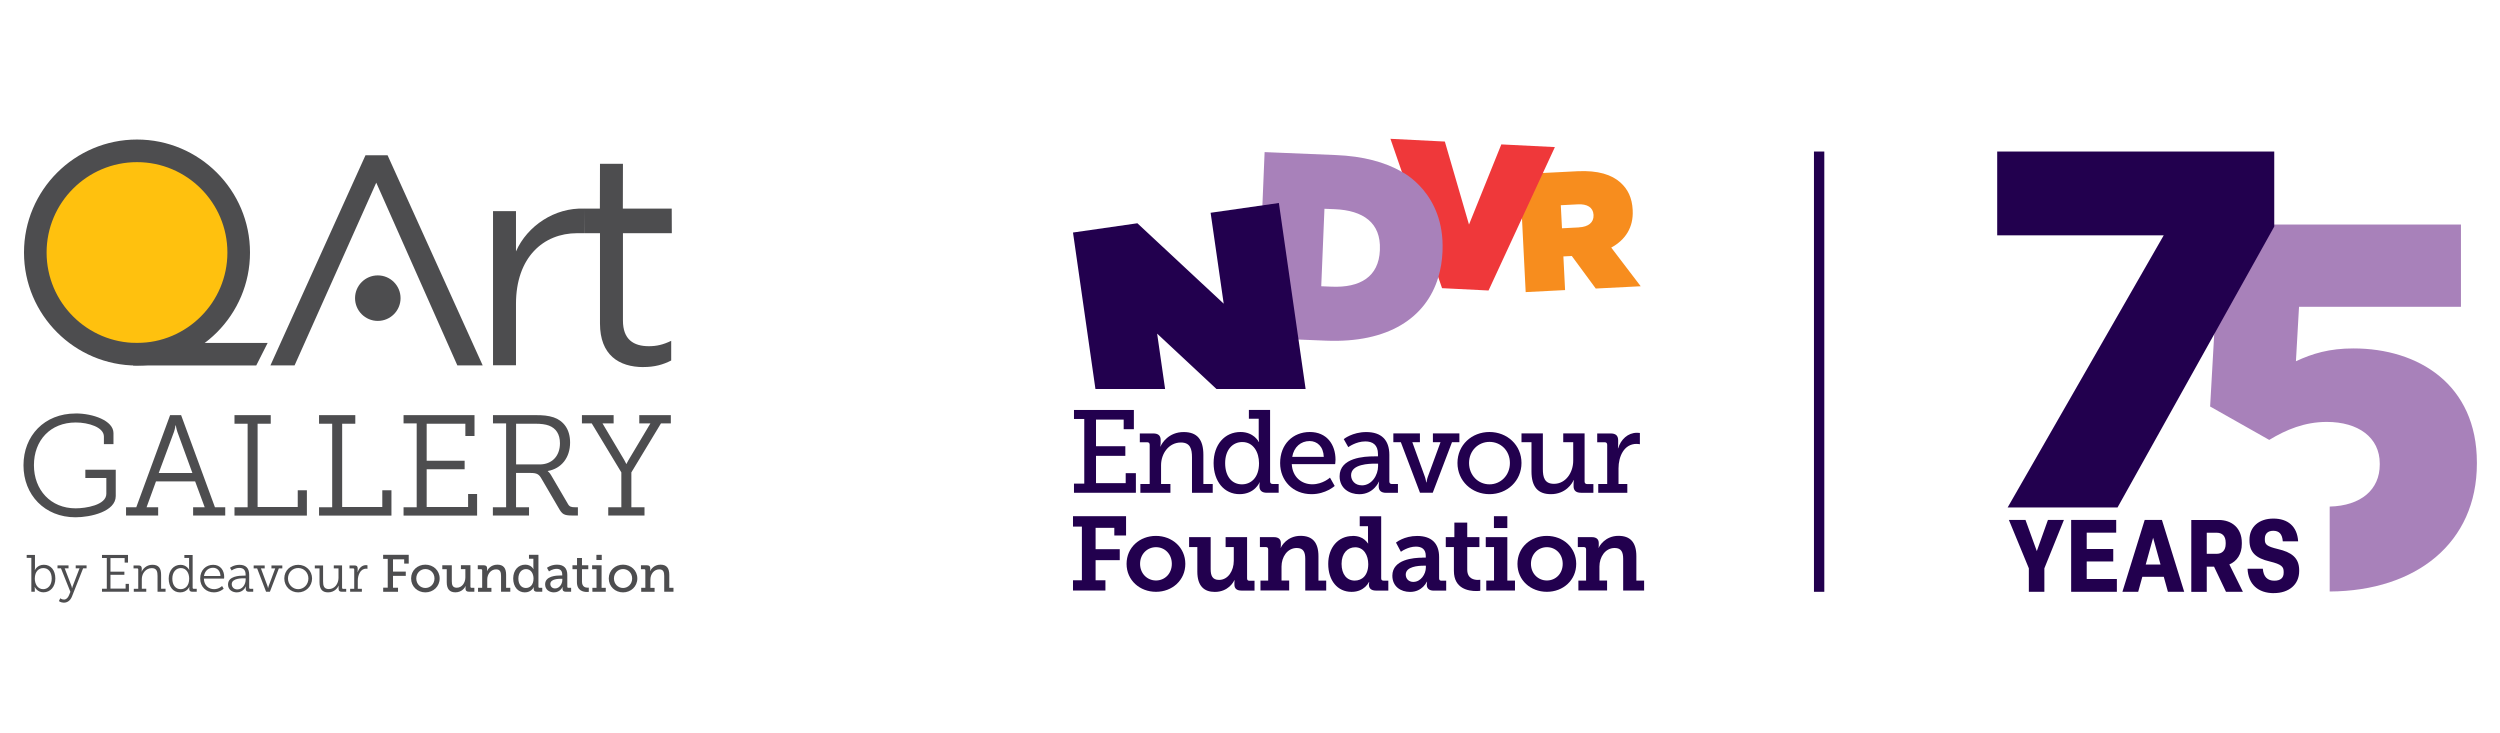 <svg viewBox="0 0 483.39 141.73" xmlns:xlink="http://www.w3.org/1999/xlink" xmlns="http://www.w3.org/2000/svg" data-name="Layer 1" id="Layer_1">
  <defs>
    <style>
      .cls-1 {
        fill: none;
      }

      .cls-2 {
        fill: #4d4d4f;
      }

      .cls-3 {
        fill: #a881ba;
      }

      .cls-4, .cls-5 {
        fill: #22004e;
      }

      .cls-6 {
        clip-path: url(#clippath-1);
      }

      .cls-7 {
        fill: #f78d1e;
      }

      .cls-5 {
        stroke: #22004e;
        stroke-miterlimit: 10;
        stroke-width: 2px;
      }

      .cls-8 {
        fill: #ffc10e;
      }

      .cls-9 {
        fill: #4d4d4f;
      }

      .cls-10 {
        clip-path: url(#clippath);
      }

      .cls-11 {
        fill: #ef383a;
      }
    </style>
    <clipPath id="clippath">
      <rect height="91.85" width="272.22" y="24.81" x="206.69" class="cls-1"></rect>
    </clipPath>
    <clipPath id="clippath-1">
      <rect height="91.85" width="272.22" y="24.81" x="206.69" class="cls-1"></rect>
    </clipPath>
  </defs>
  <g>
    <g class="cls-10">
      <path d="M455.06,67.37c-4.67,0-7.95.99-11.13,2.48l.6-10.53h31.31v-15.9h-46.51l-1.99,35.18,11.43,6.46c3.28-1.99,6.86-3.48,11.13-3.48,6.06,0,10.24,2.98,10.24,8.05v.2c0,4.84-3.61,7.96-9.68,8.12v16.42c16.75-.1,28.46-9.41,28.46-24.74v-.2c0-15.11-11.33-22.06-23.85-22.06" class="cls-3"></path>
    </g>
    <polygon points="439.74 43.81 439.74 29.3 386.17 29.3 386.17 45.5 418.37 45.5 388.19 98.12 409.44 98.12 439.74 43.81" class="cls-4"></polygon>
    <g class="cls-6">
      <path d="M439.69,114.68c2.84,0,4.87-1.62,4.87-4.27v-.16c0-2.41-1.51-3.49-4.13-4.09-2.19-.53-2.51-.9-2.51-1.84v-.18c0-.94.59-1.51,1.63-1.51,1.12,0,1.74.61,1.84,2.04h2.97c-.18-2.92-2.01-4.4-4.79-4.4s-4.62,1.6-4.62,4.07v.16c0,2.27,1.19,3.43,3.95,4.07,2.25.55,2.66,1,2.66,1.98v.2c0,1.02-.65,1.53-1.8,1.53-1.31,0-2.1-.72-2.23-2.31h-2.95c.12,2.98,2,4.72,5.11,4.72M426.69,103.01h1.94c1,0,1.72.57,1.72,1.92v.23c0,1.33-.76,1.92-1.72,1.92h-1.94v-4.07ZM426.69,114.43v-4.86h1.41l2.31,4.86h3.27l-2.62-5.29c1.45-.63,2.41-1.96,2.41-3.97v-.23c0-2.86-1.96-4.4-4.48-4.4h-5.29v13.9h2.99ZM416.32,103.98l1.43,5.17h-2.86l1.43-5.17ZM422.33,114.43l-4.31-13.9h-3.33l-4.31,13.9h3.05l.8-2.9h4.15l.8,2.9h3.13ZM409.31,114.43v-2.48h-5.83v-3.39h5.13v-2.41h-5.13v-3.16h5.7v-2.46h-8.71v13.9h8.85ZM395.29,114.43v-4.54l3.78-9.36h-3.09l-2.15,6.03-2.19-6.03h-3.21l3.86,9.36v4.54h3.01Z" class="cls-4"></path>
    </g>
    <g>
      <path d="M311.55,47.87c2.7-1.47,4.31-3.87,4.14-7.2v-.07c-.12-2.34-.92-4-2.36-5.3-1.68-1.51-4.3-2.39-8.34-2.19l-6.67.34h0s-4.47.23-4.47.23l.43,8.51h0s.72,14.29.72,14.29l7.62-.39-.33-6.51,1.63-.08,4.63,6.29,8.69-.44-5.7-7.48ZM305.31,43.97l-3.29.17-.23-4.46,3.32-.17c1.76-.09,2.93.57,3.01,2.03v.06c.07,1.4-.99,2.27-2.82,2.36Z" class="cls-7"></path>
      <polygon points="290.29 27.92 284.04 43.42 279.37 27.37 268.85 26.84 278.83 55.72 287.82 56.17 300.65 28.44 290.29 27.92" class="cls-11"></polygon>
      <path d="M271.06,33.23c-3.25-1.89-7.51-3.04-12.79-3.25l-13.75-.57-1.49,35.91,13.34.55c12.09.5,19.38-4.44,21.73-12.25h0c.47-1.56.75-3.24.82-5.01v-.1c.47-11.22-7.87-15.28-7.87-15.28ZM266.81,48.37c-.21,5.18-3.85,7.29-9.34,7.06l-2-.08.62-14.98,2,.08c5.49.23,8.94,2.63,8.72,7.81v.1Z" class="cls-3"></path>
      <polygon points="252.45 75.22 247.28 39.25 234.08 41.14 236.61 58.72 219.92 43.17 207.47 44.96 211.81 75.22 225.28 75.22 223.74 64.51 235.22 75.22 252.45 75.22" class="cls-4"></polygon>
      <polygon points="207.66 79.27 207.66 81.01 209.65 81.01 209.65 93.51 207.66 93.51 207.66 95.28 219.63 95.28 219.63 91.49 217.66 91.49 217.66 93.42 211.92 93.42 211.92 88.14 217.59 88.14 217.59 86.28 211.92 86.28 211.92 81.13 217.27 81.13 217.27 82.99 219.24 82.99 219.24 79.27 207.66 79.27" class="cls-4"></polygon>
      <path d="M220.51,93.58h1.79v-7.57c0-.34-.18-.5-.5-.5h-1.41v-1.7h2.58c1,0,1.45.43,1.45,1.27v.59c0,.36-.07.66-.07.66h.05c.23-.61,1.56-2.79,4.47-2.79,2.63,0,3.81,1.47,3.81,4.4v5.65h1.81v1.7h-4.01v-6.85c0-1.61-.32-2.88-2.15-2.88-2.31,0-3.83,2.11-3.83,4.4v3.63h1.81v1.7h-5.81v-1.7Z" class="cls-4"></path>
      <path d="M239.86,83.53c2.61,0,3.54,1.93,3.54,1.93h.05s-.07-.36-.07-.86v-3.63h-1.9v-1.7h4.1v13.81c0,.34.18.5.5.5h1.16v1.7h-2.29c-1.02,0-1.43-.5-1.43-1.25v-.16c0-.38.07-.61.07-.61h-.04s-.93,2.29-3.88,2.29-5.01-2.45-5.01-6.01,2.13-6.01,5.22-6.01M240.13,93.65c1.7,0,3.31-1.23,3.31-4.08,0-2.11-1.07-4.1-3.24-4.1-1.84,0-3.31,1.47-3.31,4.08s1.34,4.1,3.24,4.1" class="cls-4"></path>
      <path d="M253.26,83.53c3.27,0,4.97,2.4,4.97,5.37,0,.3-.07.84-.07.84h-8.39c.14,2.54,1.93,3.9,3.97,3.9s3.42-1.29,3.42-1.29l.91,1.61s-1.72,1.59-4.47,1.59c-3.61,0-6.08-2.61-6.08-6.01,0-3.65,2.47-6.01,5.74-6.01M255.96,88.34c-.07-2.02-1.29-3.06-2.74-3.06-1.68,0-3.04,1.13-3.36,3.06h6.1Z" class="cls-4"></path>
      <path d="M265.71,88.23h.73v-.43c0-1.81-1.04-2.45-2.45-2.45-1.81,0-3.29,1.11-3.29,1.11l-.88-1.56s1.68-1.36,4.35-1.36c2.92,0,4.47,1.52,4.47,4.42v5.13c0,.34.18.5.5.5h1.16v1.7h-2.29c-1.02,0-1.43-.5-1.43-1.25v-.16c0-.45.09-.75.09-.75h-.05s-1,2.43-3.79,2.43c-1.9,0-3.81-1.11-3.81-3.47,0-3.61,4.79-3.85,6.69-3.85M263.31,93.85c1.95,0,3.15-2,3.15-3.72v-.48h-.57c-1.04,0-4.65.05-4.65,2.24,0,1.02.75,1.95,2.06,1.95" class="cls-4"></path>
      <path d="M269.4,83.8h5.15v1.7h-1.47l2.43,6.69c.18.5.25,1.07.25,1.07h.07s.07-.57.25-1.07l2.45-6.69h-1.47v-1.7h5.12v1.7h-1.43l-3.72,9.77h-2.47l-3.7-9.77h-1.45v-1.7Z" class="cls-4"></path>
      <path d="M288,83.53c3.42,0,6.19,2.52,6.19,5.99s-2.77,6.03-6.19,6.03-6.19-2.54-6.19-6.03,2.77-5.99,6.19-5.99M288,93.65c2.15,0,3.95-1.72,3.95-4.13s-1.79-4.08-3.95-4.08-3.95,1.7-3.95,4.08,1.77,4.13,3.95,4.13" class="cls-4"></path>
      <path d="M296.12,85.5h-1.93v-1.7h4.13v6.89c0,1.59.32,2.86,2.15,2.86,2.29,0,3.72-2.2,3.72-4.47v-3.58h-1.93v-1.7h4.13v9.3c0,.32.18.5.5.5h1.2v1.68h-2.38c-1,0-1.45-.45-1.45-1.27v-.5c0-.39.05-.68.05-.68h-.05c-.23.61-1.52,2.72-4.38,2.72-2.47,0-3.76-1.36-3.76-4.4v-5.65Z" class="cls-4"></path>
      <path d="M309.04,93.58h1.72v-7.57c0-.34-.18-.5-.5-.5h-1.43v-1.7h2.58c1,0,1.47.41,1.47,1.34v.73c0,.45-.05.79-.05.79h.05c.52-1.68,1.86-2.99,3.63-2.99.29,0,.57.04.57.04v2.18s-.27-.07-.64-.07c-2.45,0-3.49,2.47-3.49,4.72v3.04h1.7v1.7h-5.62v-1.7Z" class="cls-4"></path>
      <polygon points="207.47 99.81 207.47 101.82 209.19 101.82 209.19 112.2 207.47 112.2 207.47 114.18 213.74 114.18 213.74 112.2 211.84 112.2 211.84 108.31 216.51 108.31 216.51 106.19 211.84 106.19 211.84 102.06 215.46 102.06 215.46 103.54 217.73 103.54 217.73 99.81 207.47 99.81" class="cls-4"></polygon>
      <path d="M223.5,103.62c3.16,0,5.69,2.25,5.69,5.41s-2.53,5.4-5.67,5.4-5.69-2.23-5.69-5.4,2.53-5.41,5.67-5.41M223.52,112.24c1.68,0,3.06-1.3,3.06-3.22s-1.38-3.22-3.06-3.22-3.08,1.32-3.08,3.22,1.4,3.22,3.08,3.22" class="cls-4"></path>
      <path d="M231.52,105.78h-1.6v-1.92h4.17v6.19c0,1.23.32,2.08,1.62,2.08,1.78,0,2.85-1.82,2.85-3.68v-2.67h-1.58v-1.92h4.15v7.98c0,.3.14.45.45.45h.99v1.9h-2.55c-.91,0-1.34-.42-1.34-1.15v-.38c0-.14.02-.26.02-.34v-.14h-.04c-.12.34-1.19,2.27-3.77,2.27-2.04,0-3.38-1.11-3.38-3.93v-4.72Z" class="cls-4"></path>
      <path d="M243.71,112.26h1.5v-6.03c0-.3-.14-.45-.45-.45h-1.15v-1.92h2.71c.91,0,1.34.43,1.34,1.15v.47c0,.1,0,.22-.02.3-.02.06-.02.1-.02.14h.04c.1-.32,1.23-2.31,3.81-2.31,2.21,0,3.46,1.17,3.46,3.93v4.72h1.5v1.92h-4.05v-6.11c0-1.28-.34-2.11-1.64-2.11-1.86,0-2.95,1.78-2.95,3.58v2.71h1.48v1.92h-5.55v-1.92Z" class="cls-4"></path>
      <path d="M261.53,103.62c1.13,0,1.84.34,2.31.73.26.22.49.47.67.73h.04c0-.06,0-.14-.02-.2-.02-.14-.02-.3-.02-.53v-2.61h-1.6v-1.92h4.15v12c0,.3.14.45.45.45h.93v1.92h-2.43c-.95,0-1.32-.51-1.32-1.09v-.12c0-.12.02-.24.04-.34.02-.06.02-.1.02-.12h-.04c-.18.34-.43.67-.73.95-.55.49-1.36.97-2.65.97-2.75,0-4.51-2.23-4.51-5.4s1.92-5.4,4.72-5.4M261.95,112.26c1.38,0,2.61-.97,2.61-3.18,0-1.68-.83-3.26-2.53-3.26-1.46,0-2.63,1.15-2.63,3.2s1.03,3.24,2.55,3.24" class="cls-4"></path>
      <path d="M275.03,107.81h.65v-.34c0-1.32-.83-1.78-1.9-1.78-.79,0-1.48.24-2.02.49-.32.14-.63.32-.89.51l-.95-1.78c.32-.24.69-.47,1.11-.65.71-.32,1.74-.63,2.98-.63,2.77,0,4.25,1.42,4.25,4.07v4.13c0,.3.14.45.44.45h.93v1.92h-2.43c-.95,0-1.32-.51-1.32-1.09v-.12c0-.16.02-.28.04-.38.02-.06.02-.1.02-.14h-.04c-.18.36-.43.69-.73.99-.55.51-1.32.99-2.53.99-1.78,0-3.42-1.03-3.42-3.14,0-3.16,4.15-3.48,5.81-3.48M273.31,112.51c1.4,0,2.39-1.5,2.39-2.79v-.34h-.43c-1.03,0-3.46.16-3.46,1.72,0,.79.55,1.42,1.5,1.42" class="cls-4"></path>
      <path d="M281.13,105.78h-1.58v-1.92h1.66v-2.81h2.49v2.81h2.35v1.92h-2.35v4.35c0,1.78,1.34,2,2.06,2,.14,0,.26-.02.34-.02h.12v2.11l-.22.04c-.14.02-.32.02-.57.02-1.46,0-4.31-.42-4.31-3.89v-4.61Z" class="cls-4"></path>
      <path d="M287.28,103.86v1.92h1.6v6.48h-1.5v1.92h5.55v-1.92h-1.48v-8.4h-4.17ZM288.86,102.1h2.59v-2.29h-2.59v2.29Z" class="cls-4"></path>
      <path d="M299.08,103.62c3.16,0,5.69,2.25,5.69,5.41s-2.53,5.4-5.67,5.4-5.69-2.23-5.69-5.4,2.53-5.41,5.67-5.41M299.1,112.24c1.68,0,3.06-1.3,3.06-3.22s-1.38-3.22-3.06-3.22-3.08,1.32-3.08,3.22,1.4,3.22,3.08,3.22" class="cls-4"></path>
      <path d="M305.18,112.26h1.5v-6.03c0-.3-.14-.45-.45-.45h-1.15v-1.92h2.71c.91,0,1.34.43,1.34,1.15v.47c0,.1,0,.22-.02.3-.02.06-.02.1-.02.14h.04c.1-.32,1.24-2.31,3.81-2.31,2.21,0,3.46,1.17,3.46,3.93v4.72h1.5v1.92h-4.05v-6.11c0-1.28-.34-2.11-1.64-2.11-1.86,0-2.95,1.78-2.95,3.58v2.71h1.48v1.92h-5.55v-1.92Z" class="cls-4"></path>
    </g>
    <line y2="114.43" x2="351.74" y1="29.3" x1="351.74" class="cls-5"></line>
  </g>
  <rect height="129.87" width="167" y="14.08" x="-5.99" class="cls-1"></rect>
  <g>
    <g>
      <path d="M14.62,79.94c3.34,0,7.32,1.38,7.32,3.81v2.13h-1.85v-1.46c0-1.82-2.98-2.73-5.44-2.73-4.94,0-8.09,3.48-8.09,8.26s3.23,8.34,8.06,8.34c1.93,0,5.94-.61,5.94-2.82v-3.04h-4.06v-1.6h5.88v5.08c0,3.01-4.86,4.11-7.79,4.11-5.96,0-10.05-4.34-10.05-10.05s4.03-10.02,10.08-10.02Z" class="cls-2"></path>
      <path d="M24.36,98.08h1.99l6.54-17.81h2.13l6.54,17.81h1.99v1.6h-6.21v-1.6h2.24l-1.85-5h-7.57l-1.82,5h2.24v1.6h-6.21v-1.6ZM37.2,91.46l-2.9-7.95c-.22-.64-.3-1.24-.3-1.24h-.08s-.06.61-.28,1.24l-2.95,7.95h6.52Z" class="cls-2"></path>
      <path d="M45.34,98.08h2.54v-16.15h-2.54v-1.66h7.01v1.66h-2.54v16.1h7.76v-3.23h1.77v4.89h-14v-1.6Z" class="cls-2"></path>
      <path d="M61.69,98.08h2.54v-16.15h-2.54v-1.66h7.01v1.66h-2.54v16.1h7.76v-3.23h1.77v4.89h-14v-1.6Z" class="cls-2"></path>
      <path d="M78.03,98.08h2.54v-16.21h-2.54v-1.6h13.72v4.03h-1.77v-2.37h-7.48v7.15h7.34v1.66h-7.34v7.29h8.01v-2.51h1.74v4.17h-14.22v-1.6Z" class="cls-2"></path>
      <path d="M95.32,98.08h2.54v-16.21h-2.54v-1.6h8.31c1.33,0,2.37.08,3.45.44,1.91.69,3.15,2.29,3.15,4.86,0,2.9-1.66,5.03-4.31,5.5v.05s.36.25.66.8l3.23,5.52c.3.55.66.64,1.38.64h.55v1.6h-1.05c-1.68,0-1.99-.25-2.68-1.46l-3.26-5.58c-.52-.94-.91-1.19-2.18-1.19h-2.79v6.63h2.51v1.6h-6.99v-1.6ZM104.35,89.8c2.35,0,3.92-1.6,3.92-4.09,0-1.77-.77-2.9-2.13-3.42-.66-.25-1.57-.36-2.57-.36h-3.78v7.87h4.56Z" class="cls-2"></path>
      <path d="M117.6,98.08h2.54v-6.74l-5.72-9.47h-1.9v-1.6h6.13v1.6h-2.15l4.2,7.07c.19.33.39.75.39.75h.06s.17-.39.39-.75l4.22-7.07h-2.15v-1.6h6.1v1.6h-1.91l-5.72,9.47v6.74h2.54v1.6h-7.01v-1.6Z" class="cls-2"></path>
    </g>
    <g>
      <polygon points="70.67 30.02 74.94 30.02 93.33 70.65 88.43 70.65 72.75 35.32 56.96 70.65 52.29 70.65 70.67 30.02" class="cls-2"></polygon>
      <path d="M26.49,68.49c10.86,0,19.66-8.8,19.66-19.66s-8.8-19.66-19.66-19.66S6.83,37.97,6.83,48.83s8.8,19.66,19.66,19.66" class="cls-8"></path>
      <path d="M26.49,70.68c-12.05,0-21.85-9.8-21.85-21.85s9.8-21.85,21.85-21.85,21.85,9.8,21.85,21.85-9.8,21.85-21.85,21.85ZM26.49,31.35c-9.64,0-17.48,7.84-17.48,17.48s7.84,17.48,17.48,17.48,17.48-7.84,17.48-17.48-7.84-17.48-17.48-17.48Z" class="cls-2"></path>
      <path d="M95.33,70.62h4.44v-11.87c0-8.99,5.3-13.66,11.82-13.66h1.34v-4.75c-5.64-.23-10.97,3.31-13.16,8.27v-7.78h-4.44v29.8Z" class="cls-2"></path>
      <path d="M124.42,70.97c2.13,0,3.8-.46,5.36-1.27v-3.8c-1.56.75-2.82,1.04-4.32,1.04-3,0-5.01-1.33-5.01-4.96v-16.89h9.45l-.02-4.75h-9.45l.02-8.67h-4.44l-.02,8.67h-3.07l.02,4.75h3.07v17.47c0,6.05,3.63,8.42,8.42,8.42" class="cls-2"></path>
      <polygon points="25.75 70.66 49.55 70.66 51.75 66.31 25.6 66.31 25.75 70.66" class="cls-2"></polygon>
      <path d="M73.05,62.05c2.43,0,4.4-1.97,4.4-4.4s-1.97-4.4-4.4-4.4-4.4,1.97-4.4,4.4,1.97,4.4,4.4,4.4" class="cls-2"></path>
    </g>
    <g>
      <path d="M6.07,107.87h-.91v-.57h1.6v2.51c0,.24-.03.42-.03.42h.02s.44-1.03,1.74-1.03c1.37,0,2.21,1.09,2.21,2.67s-.96,2.66-2.3,2.66c-1.22,0-1.68-1.04-1.68-1.04h-.02s.03.18.03.42v.5h-.67v-6.54ZM8.35,113.92c.9,0,1.65-.75,1.65-2.04s-.67-2.04-1.62-2.04c-.85,0-1.65.61-1.65,2.05,0,1.02.54,2.03,1.62,2.03Z" class="cls-9"></path>
      <path d="M12.36,115.93c.46,0,.78-.36.97-.81l.28-.68-1.82-4.55h-.67v-.57h2.13v.57h-.74l1.33,3.47c.06.19.08.36.08.36h.03s.03-.17.1-.36l1.33-3.47h-.74v-.57h2.1v.57h-.67l-2.16,5.46c-.29.73-.85,1.18-1.56,1.18-.58,0-.96-.3-.96-.3l.26-.55s.29.24.68.24Z" class="cls-9"></path>
      <path d="M19.72,113.83h.93v-5.94h-.93v-.59h5.03v1.48h-.65v-.87h-2.74v2.62h2.69v.61h-2.69v2.67h2.93v-.92h.64v1.53h-5.21v-.59Z" class="cls-9"></path>
      <path d="M25.87,113.85h.86v-3.73c0-.15-.08-.22-.22-.22h-.69v-.57h.97c.42,0,.62.18.62.57v.29c0,.2-.04.36-.04.36h.02c.14-.38.8-1.35,2.07-1.35s1.69.72,1.69,1.97v2.67h.86v.57h-1.55v-3.05c0-.8-.13-1.51-1.11-1.51-1.12,0-1.93.99-1.93,2.11v1.88h.86v.57h-2.41v-.57Z" class="cls-9"></path>
      <path d="M34.91,109.21c1.21,0,1.66.99,1.66.99h.02s-.03-.17-.03-.39v-1.93h-.91v-.57h1.6v6.32c0,.15.08.22.22.22h.57v.57h-.84c-.43,0-.61-.19-.61-.56v-.09c0-.2.04-.31.04-.31h-.02s-.43,1.08-1.79,1.08-2.2-1.09-2.2-2.66.94-2.67,2.3-2.67ZM34.93,113.92c.85,0,1.65-.61,1.65-2.04,0-1.04-.53-2.04-1.61-2.04-.91,0-1.65.75-1.65,2.04s.66,2.04,1.61,2.04Z" class="cls-9"></path>
      <path d="M41.22,109.21c1.41,0,2.13,1.08,2.13,2.35,0,.12-.03.32-.03.32h-3.9c.03,1.3.92,2.04,1.97,2.04.93,0,1.55-.61,1.55-.61l.31.52s-.73.71-1.88.71c-1.52,0-2.66-1.09-2.66-2.66,0-1.67,1.13-2.67,2.51-2.67ZM42.63,111.37c-.04-1.07-.69-1.59-1.44-1.59-.85,0-1.59.56-1.75,1.59h3.19Z" class="cls-9"></path>
      <path d="M47.16,111.3h.33v-.21c0-.95-.52-1.28-1.22-1.28-.86,0-1.48.5-1.48.5l-.32-.52s.69-.58,1.84-.58c1.23,0,1.87.66,1.87,1.91v2.51c0,.15.08.22.22.22h.56v.57h-.83c-.43,0-.61-.19-.61-.56v-.09c0-.24.03-.39.03-.39h-.02s-.43,1.16-1.74,1.16c-.83,0-1.7-.48-1.7-1.52,0-1.65,2.2-1.72,3.06-1.72ZM45.9,113.97c1.02,0,1.6-1.02,1.6-1.91v-.24h-.29c-.41,0-2.4-.04-2.4,1.13,0,.53.38,1.02,1.09,1.02Z" class="cls-9"></path>
      <path d="M49.08,109.33h2.1v.57h-.73l1.27,3.41c.07.18.1.39.1.39h.03s.03-.21.1-.39l1.27-3.41h-.73v-.57h2.1v.57h-.67l-1.73,4.52h-.74l-1.73-4.52h-.67v-.57Z" class="cls-9"></path>
      <path d="M57.65,109.21c1.49,0,2.69,1.13,2.69,2.64s-1.2,2.69-2.69,2.69-2.68-1.15-2.68-2.69,1.2-2.64,2.68-2.64ZM57.65,113.92c1.09,0,1.98-.89,1.98-2.07s-.89-2.02-1.98-2.02-1.97.87-1.97,2.02.89,2.07,1.97,2.07Z" class="cls-9"></path>
      <path d="M61.78,109.9h-.91v-.57h1.6v3.06c0,.8.12,1.51,1.11,1.51,1.14,0,1.87-1.05,1.87-2.15v-1.85h-.91v-.57h1.6v4.31c0,.15.08.22.22.22h.58v.56h-.86c-.42,0-.61-.18-.61-.57v-.25c0-.2.01-.36.01-.36h-.02c-.13.38-.76,1.3-2.01,1.3-1.17,0-1.67-.65-1.67-1.97v-2.67Z" class="cls-9"></path>
      <path d="M67.7,113.85h.79v-3.73c0-.15-.08-.22-.22-.22h-.69v-.57h.96c.42,0,.62.17.62.58v.34c0,.21-.02.38-.02.38h.02c.25-.77.82-1.36,1.61-1.36.14,0,.28.03.28.03v.68s-.13-.02-.26-.02c-1.14,0-1.61,1.28-1.61,2.3v1.59h.79v.57h-2.27v-.57Z" class="cls-9"></path>
      <path d="M74.08,113.63h.89v-5.57h-.89v-.78h4.95v1.69h-.88v-.82h-2.16v2.37h2.47v.83h-2.47v2.29h.97v.79h-2.87v-.79Z" class="cls-9"></path>
      <path d="M82.25,109.18c1.53,0,2.76,1.12,2.76,2.67s-1.23,2.69-2.76,2.69-2.76-1.13-2.76-2.69,1.23-2.67,2.76-2.67ZM82.25,113.69c.96,0,1.76-.77,1.76-1.84s-.8-1.82-1.76-1.82-1.76.76-1.76,1.82.79,1.84,1.76,1.84Z" class="cls-9"></path>
      <path d="M86.38,110.06h-.86v-.76h1.84v3.07c0,.71.14,1.27.96,1.27,1.02,0,1.66-.98,1.66-1.99v-1.6h-.86v-.76h1.84v4.15c0,.14.08.22.22.22h.54v.75h-1.06c-.44,0-.65-.2-.65-.57v-.22c0-.17.02-.3.02-.3h-.02c-.1.27-.68,1.21-1.95,1.21-1.1,0-1.68-.61-1.68-1.96v-2.52Z" class="cls-9"></path>
      <path d="M92.43,113.66h.8v-3.38c0-.15-.08-.22-.22-.22h-.63v-.76h1.15c.44,0,.65.19.65.57v.26c0,.16-.03.29-.03.29h.02c.1-.27.7-1.24,1.99-1.24,1.17,0,1.7.66,1.7,1.96v2.52h.81v.76h-1.79v-3.05c0-.72-.14-1.28-.96-1.28-1.03,0-1.71.94-1.71,1.96v1.62h.81v.76h-2.59v-.76Z" class="cls-9"></path>
      <path d="M101.56,109.18c1.16,0,1.58.86,1.58.86h.02s-.03-.16-.03-.38v-1.62h-.85v-.76h1.83v6.16c0,.15.08.22.22.22h.52v.76h-1.02c-.46,0-.64-.22-.64-.56v-.07c0-.17.03-.27.03-.27h-.02s-.41,1.02-1.73,1.02-2.24-1.09-2.24-2.68.95-2.68,2.33-2.68ZM101.68,113.69c.76,0,1.48-.55,1.48-1.82,0-.94-.48-1.83-1.45-1.83-.82,0-1.48.66-1.48,1.82s.6,1.83,1.45,1.83Z" class="cls-9"></path>
      <path d="M108.39,111.27h.32v-.19c0-.81-.47-1.09-1.09-1.09-.81,0-1.47.5-1.47.5l-.39-.7s.75-.61,1.94-.61c1.3,0,1.99.68,1.99,1.97v2.29c0,.15.08.22.22.22h.52v.76h-1.02c-.46,0-.64-.22-.64-.56v-.07c0-.2.04-.33.04-.33h-.02s-.44,1.08-1.69,1.08c-.85,0-1.7-.5-1.7-1.55,0-1.61,2.13-1.72,2.98-1.72ZM107.32,113.78c.87,0,1.41-.89,1.41-1.66v-.21h-.25c-.47,0-2.07.02-2.07,1,0,.46.33.87.92.87Z" class="cls-9"></path>
      <path d="M111.55,110.06h-.86v-.76h.88v-1.41h.96v1.41h1.22v.76h-1.22v2.4c0,1.04.71,1.17,1.09,1.17.14,0,.23-.01.23-.01v.82s-.14.02-.35.02c-.65,0-1.95-.2-1.95-1.91v-2.49Z" class="cls-9"></path>
      <path d="M114.54,113.66h.8v-3.6h-.85v-.76h1.83v4.36h.81v.76h-2.59v-.76ZM115.32,107.28h1.03v1h-1.03v-1Z" class="cls-9"></path>
      <path d="M120.47,109.18c1.53,0,2.76,1.12,2.76,2.67s-1.23,2.69-2.76,2.69-2.76-1.13-2.76-2.69,1.23-2.67,2.76-2.67ZM120.47,113.69c.96,0,1.76-.77,1.76-1.84s-.8-1.82-1.76-1.82-1.76.76-1.76,1.82.79,1.84,1.76,1.84Z" class="cls-9"></path>
      <path d="M123.98,113.66h.8v-3.38c0-.15-.08-.22-.22-.22h-.63v-.76h1.15c.44,0,.65.19.65.57v.26c0,.16-.03.29-.03.29h.02c.1-.27.7-1.24,1.99-1.24,1.17,0,1.7.66,1.7,1.96v2.52h.81v.76h-1.79v-3.05c0-.72-.14-1.28-.96-1.28-1.03,0-1.71.94-1.71,1.96v1.62h.81v.76h-2.59v-.76Z" class="cls-9"></path>
    </g>
  </g>
</svg>
